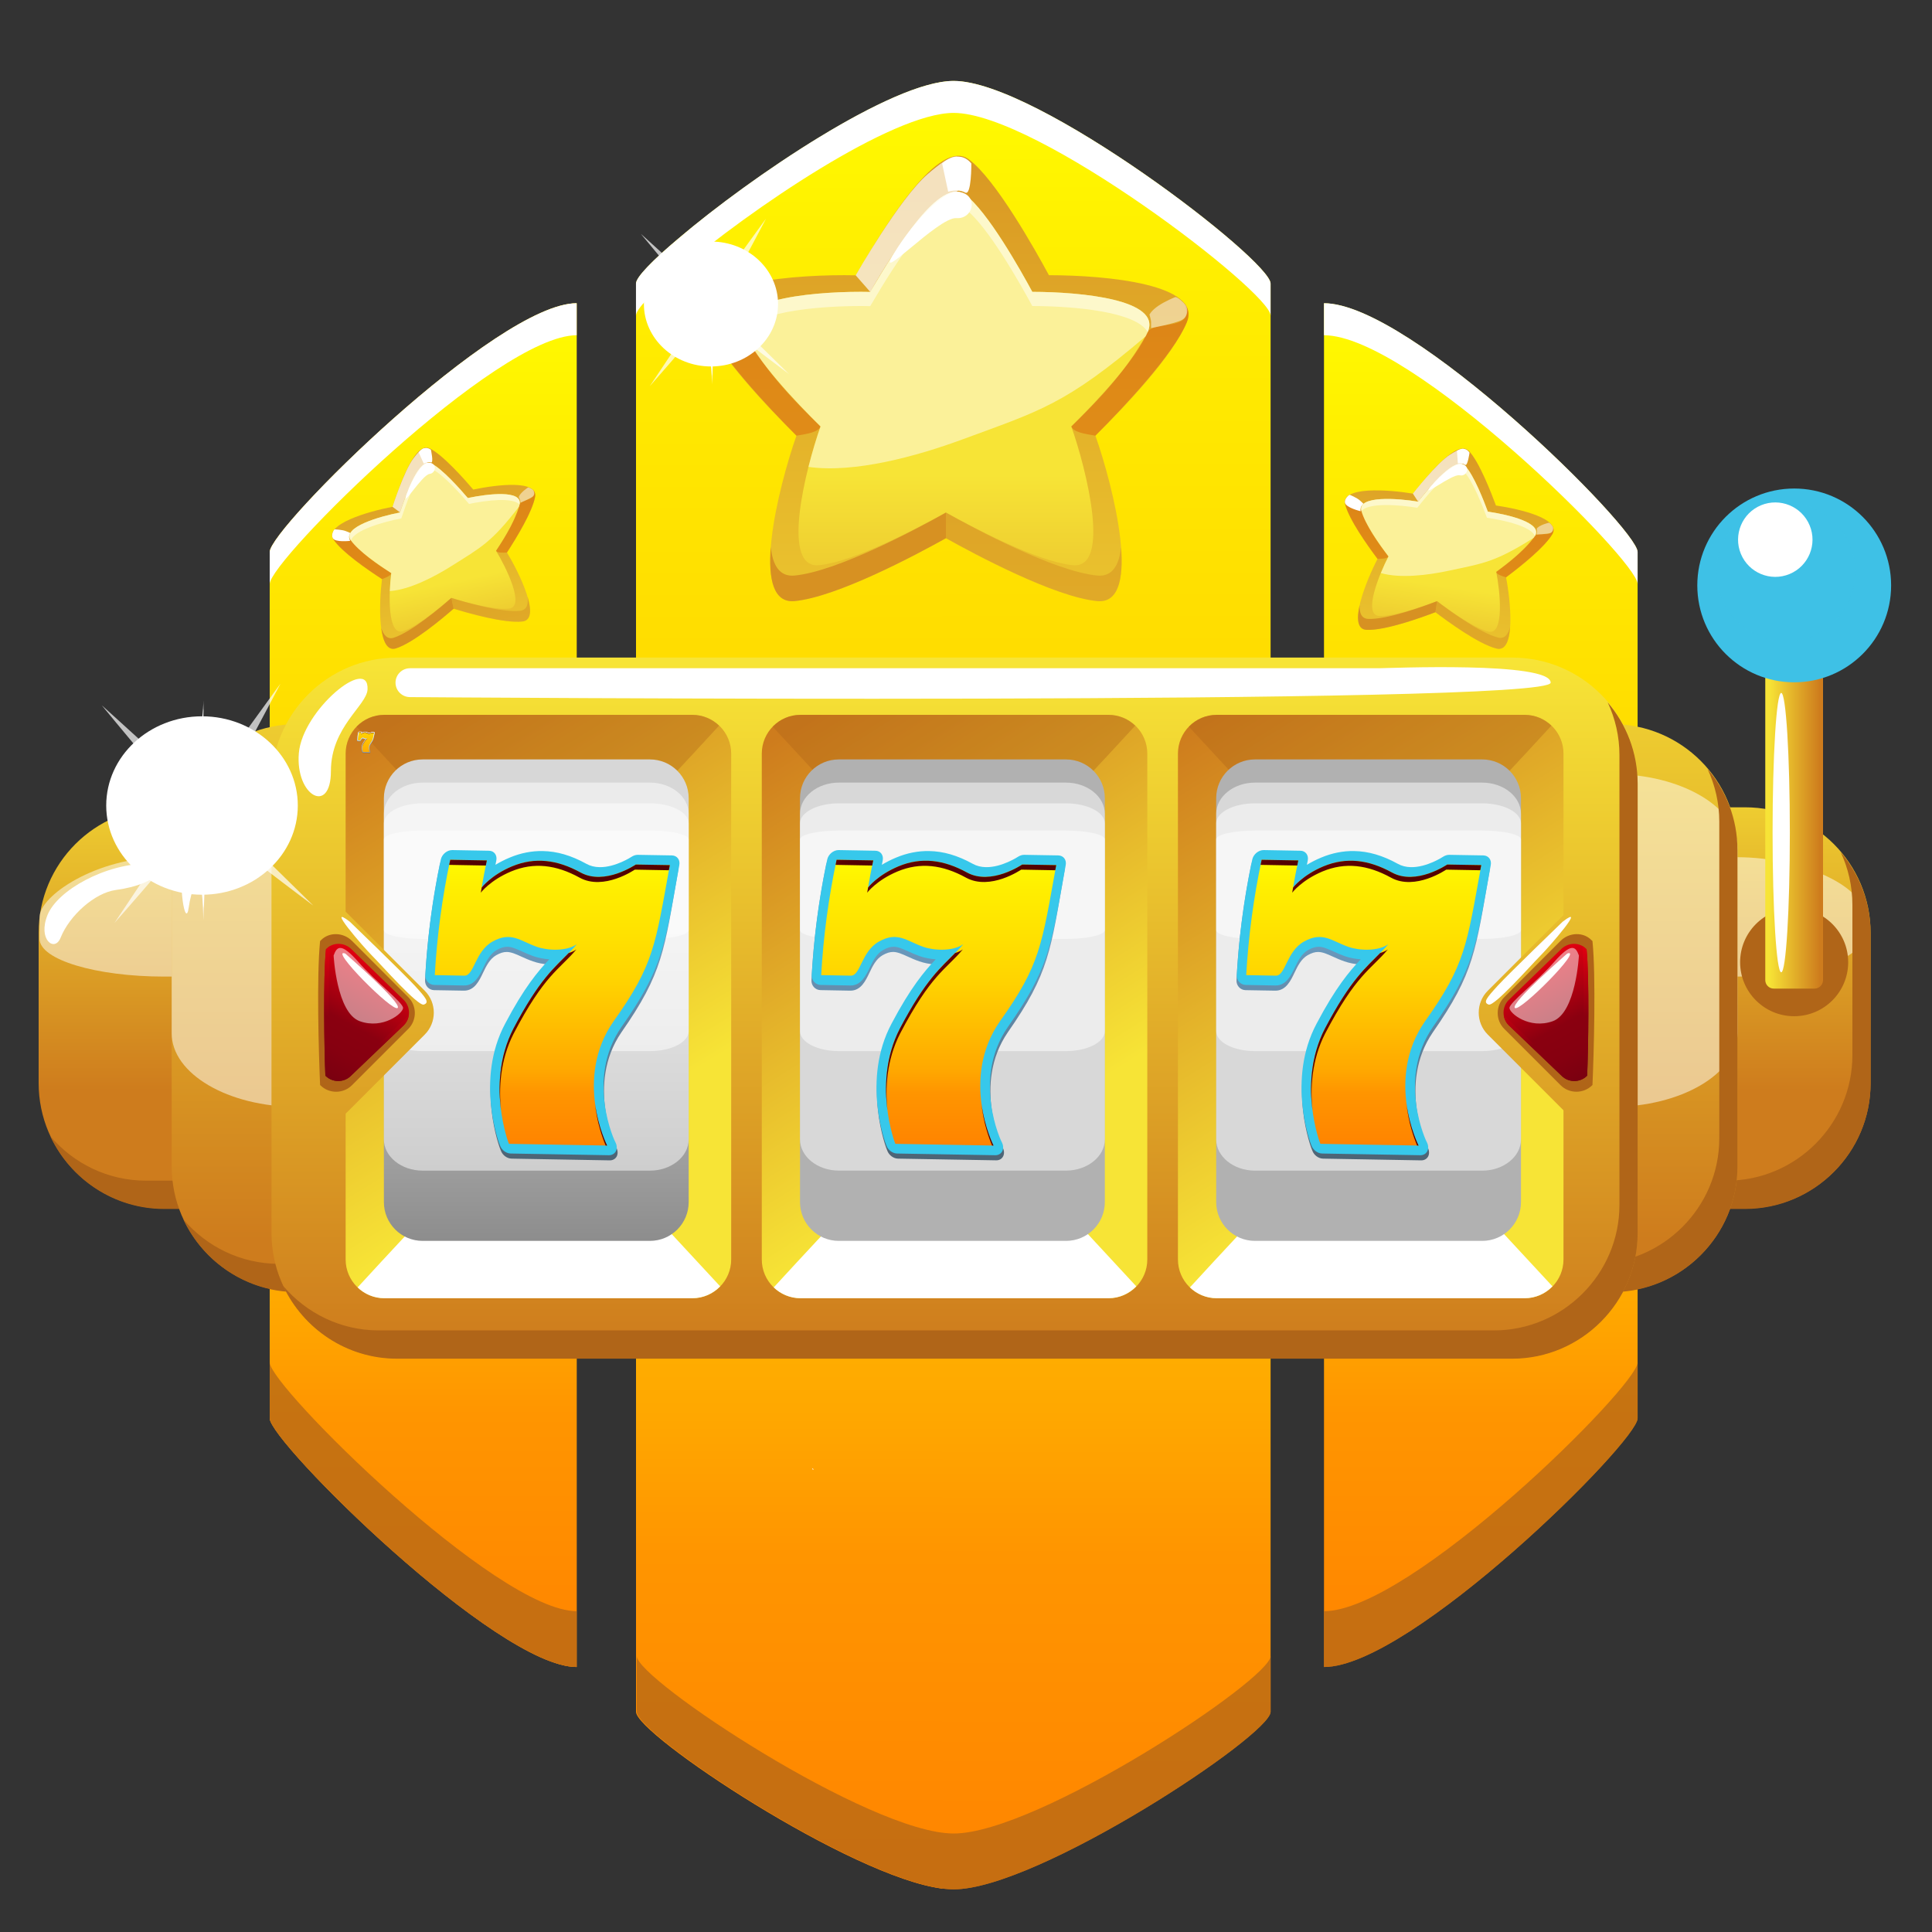 <svg width="50" height="50" viewBox="0 0 50 50" fill="none" xmlns="http://www.w3.org/2000/svg">
<rect x="0" y="0" width="50" height="50" fill="#333333" stroke="none"/>
<mask id="mask0_828_2694" style="mask-type:alpha" maskUnits="userSpaceOnUse" x="0" y="0" width="50" height="50">
<rect width="50" height="50" fill="#D9D9D9"/>
</mask>
<g mask="url(#mask0_828_2694)">
<path d="M24.681 2.095C22.515 2.095 16.479 6.731 16.479 7.337V44.302C16.479 44.909 22.515 48.896 24.681 48.896C26.847 48.896 32.883 44.909 32.883 44.302V7.337C32.883 6.731 26.847 2.095 24.681 2.095Z" fill="url(#paint0_linear_828_2694)"/>
<path d="M34.265 7.849V43.142C36.51 43.142 42.381 37.312 42.381 36.706V14.285C42.381 13.678 36.51 7.849 34.265 7.849Z" fill="url(#paint1_linear_828_2694)"/>
<path d="M6.98 14.285V14.168V36.706C6.98 37.312 12.852 43.142 14.924 43.142V7.849C12.852 7.849 6.98 13.678 6.98 14.285Z" fill="url(#paint2_linear_828_2694)"/>
<path d="M6.98 14.285V14.168V36.706C6.98 37.312 12.852 43.142 14.924 43.142V7.849C12.852 7.849 6.98 13.678 6.98 14.285Z" fill="url(#paint3_linear_828_2694)"/>
<path d="M24.388 2.122C22.029 2.547 16.46 6.755 16.46 7.337V44.302C16.46 44.885 22.029 48.586 24.388 48.877V2.122Z" fill="url(#paint4_linear_828_2694)"/>
<g style="mix-blend-mode:multiply" opacity="0.72">
<path d="M24.681 47.451C22.515 47.451 16.479 43.464 16.479 42.857V44.302C16.479 44.909 22.515 48.896 24.681 48.896C26.847 48.896 32.883 44.909 32.883 44.302V42.857C32.883 43.464 26.847 47.451 24.681 47.451Z" fill="#B06518"/>
<path d="M34.265 41.697V43.142C36.51 43.142 42.381 37.312 42.381 36.706V35.261C42.381 35.867 36.51 41.697 34.265 41.697Z" fill="#B06518"/>
<path d="M6.98 35.261V36.706C6.98 37.312 12.852 43.142 14.924 43.142V41.697C12.852 41.697 6.98 35.867 6.98 35.261Z" fill="#B06518"/>
</g>
<g style="mix-blend-mode:overlay">
<path d="M17.563 6.997C19.403 5.428 23.087 2.922 24.68 2.922C26.846 2.922 32.882 7.559 32.882 8.165V7.336C32.882 6.73 26.846 2.094 24.68 2.094C23.087 2.094 19.403 4.599 17.563 6.168C16.89 6.731 16.459 7.174 16.459 7.336V8.165C16.459 8.003 16.89 7.56 17.563 6.997Z" fill="white"/>
<path d="M6.98 14.284V15.113C6.98 14.506 12.852 8.676 14.924 8.676V7.847C12.852 7.847 6.98 13.677 6.98 14.284Z" fill="white"/>
<path d="M42.381 15.113V14.284C42.381 13.677 36.51 7.847 34.265 7.847V8.676C36.51 8.676 42.381 14.506 42.381 15.113Z" fill="white"/>
</g>
<path d="M45.163 20.893H4.248C2.454 20.893 1 22.347 1 24.141V28.029C1 29.823 2.454 31.277 4.248 31.277H45.163C46.957 31.277 48.411 29.823 48.411 28.029V24.141C48.411 22.347 46.957 20.893 45.163 20.893Z" fill="url(#paint5_linear_828_2694)"/>
<g style="mix-blend-mode:overlay" opacity="0.5">
<path d="M44.94 22.184H4.255C2.479 22.184 1.025 23.193 1.025 23.729V24.299C1.025 24.835 2.479 25.274 4.255 25.274H44.94C46.716 25.274 48.17 24.835 48.17 24.299V23.523C48.17 22.986 46.716 22.184 44.94 22.184Z" fill="white"/>
</g>
<path d="M47.636 22.052C47.831 22.468 47.94 22.931 47.94 23.419V27.308C47.94 29.094 46.479 30.555 44.692 30.555H3.777C2.789 30.555 1.901 30.108 1.304 29.406C1.822 30.514 2.949 31.288 4.247 31.288H45.163C46.949 31.288 48.411 29.826 48.411 28.04V24.151C48.411 23.353 48.118 22.62 47.636 22.052Z" fill="#B06518"/>
<path d="M41.718 18.74H7.691C5.897 18.74 4.443 20.194 4.443 21.988V30.182C4.443 31.976 5.897 33.43 7.691 33.43H41.718C43.512 33.43 44.966 31.976 44.966 30.182V21.988C44.966 20.194 43.512 18.74 41.718 18.74Z" fill="url(#paint6_linear_828_2694)"/>
<g style="mix-blend-mode:overlay" opacity="0.5">
<path d="M41.718 20.032H7.691C5.905 20.032 4.443 20.889 4.443 21.936V26.741C4.443 27.789 5.905 28.646 7.691 28.646H41.718C43.504 28.646 44.966 27.789 44.966 26.741V21.936C44.966 20.889 43.504 20.032 41.718 20.032Z" fill="white"/>
</g>
<path d="M44.191 19.9C44.385 20.316 44.495 20.779 44.495 21.266V29.46C44.495 31.247 43.033 32.708 41.247 32.708H7.22C6.232 32.708 5.344 32.261 4.747 31.559C5.266 32.667 6.392 33.44 7.691 33.44H41.718C43.504 33.44 44.965 31.979 44.965 30.192V21.998C44.965 21.2 44.673 20.467 44.191 19.9Z" fill="#B06518"/>
<path d="M39.135 17.018H10.274C8.481 17.018 7.026 18.472 7.026 20.266V31.904C7.026 33.698 8.481 35.152 10.274 35.152H39.135C40.928 35.152 42.382 33.698 42.382 31.904V20.266C42.382 18.472 40.928 17.018 39.135 17.018Z" fill="url(#paint7_linear_828_2694)"/>
<path d="M41.607 18.178C41.802 18.594 41.911 19.057 41.911 19.544V31.183C41.911 32.969 40.45 34.431 38.663 34.431H9.803C8.815 34.431 7.927 33.983 7.33 33.281C7.849 34.389 8.975 35.163 10.274 35.163H39.134C40.92 35.163 42.382 33.701 42.382 31.915V20.276C42.382 19.478 42.09 18.745 41.607 18.178Z" fill="#B06518"/>
<path d="M10.61 18.041C10.404 18.041 10.236 17.873 10.236 17.667C10.236 17.462 10.404 17.294 10.61 17.294H35.685C35.891 17.294 40.131 17.112 40.131 17.667C40.131 18.27 10.61 18.041 10.61 18.041Z" fill="white"/>
<path d="M9.512 17.842C9.492 18.259 8.564 18.81 8.564 19.955C8.564 21.1 7.642 20.604 7.734 19.492C7.826 18.381 9.553 16.958 9.512 17.842Z" fill="white"/>
<path d="M6.548 20.466C6.101 20.544 4.927 21.164 4.758 22.053C4.589 22.942 4.806 24.053 4.884 23.485C4.999 22.648 5.556 21.845 6.115 21.332C6.675 20.819 6.872 20.41 6.548 20.466Z" fill="white"/>
<path d="M3.872 22.346C2.724 22.344 1.488 23.041 1.23 23.68C0.971 24.319 1.415 24.653 1.568 24.269C1.798 23.692 2.451 23.107 2.996 23.033C4.17 22.874 4.369 22.347 3.872 22.346Z" fill="white"/>
<path d="M9.949 18.5H17.919C18.473 18.5 18.923 18.949 18.923 19.503V32.595C18.923 33.148 18.473 33.598 17.919 33.598H9.949C9.395 33.598 8.945 33.148 8.945 32.595V19.503C8.945 18.949 9.395 18.5 9.949 18.5Z" fill="url(#paint8_linear_828_2694)"/>
<g style="mix-blend-mode:multiply" opacity="0.39">
<path d="M17.917 18.5H9.946C9.664 18.5 9.409 18.618 9.227 18.806L10.894 20.607H16.913C16.913 20.607 17.821 19.64 18.609 18.78C18.429 18.607 18.185 18.5 17.917 18.5Z" fill="#B06518"/>
</g>
<g style="mix-blend-mode:overlay">
<path d="M9.948 33.598H17.918C18.2 33.598 18.455 33.48 18.638 33.291L16.97 31.491H10.951C10.951 31.491 10.043 32.458 9.255 33.318C9.435 33.491 9.679 33.598 9.948 33.598Z" fill="white"/>
</g>
<path d="M16.82 19.654H10.938C10.384 19.654 9.935 20.103 9.935 20.657V31.11C9.935 31.665 10.384 32.114 10.938 32.114H16.82C17.374 32.114 17.823 31.665 17.823 31.11V20.657C17.823 20.103 17.374 19.654 16.82 19.654Z" fill="url(#paint9_linear_828_2694)"/>
<path opacity="0.5" d="M16.82 20.254H10.938C10.386 20.254 9.935 20.618 9.935 21.063V29.487C9.935 29.932 10.386 30.296 10.938 30.296H16.82C17.372 30.296 17.823 29.932 17.823 29.487V21.063C17.823 20.618 17.372 20.254 16.82 20.254Z" fill="white"/>
<path opacity="0.5" d="M16.82 20.79H10.938C10.386 20.79 9.935 21.023 9.935 21.306V26.687C9.935 26.971 10.386 27.203 10.938 27.203H16.82C17.372 27.203 17.823 26.971 17.823 26.687V21.306C17.823 21.023 17.372 20.79 16.82 20.79Z" fill="white"/>
<path opacity="0.5" d="M16.82 21.495H10.938C10.386 21.495 9.935 21.597 9.935 21.721V24.073C9.935 24.197 10.386 24.299 10.938 24.299H16.82C17.372 24.299 17.823 24.197 17.823 24.073V21.721C17.823 21.597 17.372 21.495 16.82 21.495Z" fill="white"/>
<path d="M28.689 18.5H20.718C20.164 18.5 19.715 18.949 19.715 19.503V32.595C19.715 33.149 20.164 33.598 20.718 33.598H28.689C29.243 33.598 29.692 33.149 29.692 32.595V19.503C29.692 18.949 29.243 18.5 28.689 18.5Z" fill="url(#paint10_linear_828_2694)"/>
<g style="mix-blend-mode:multiply" opacity="0.39">
<path d="M28.686 18.5H20.716C20.434 18.5 20.179 18.618 19.996 18.806L21.664 20.607H27.683C27.683 20.607 28.591 19.64 29.379 18.78C29.198 18.607 28.954 18.5 28.686 18.5Z" fill="#B06518"/>
</g>
<g style="mix-blend-mode:overlay">
<path d="M20.717 33.598H28.688C28.969 33.598 29.224 33.48 29.407 33.291L27.74 31.491H21.72C21.72 31.491 20.812 32.458 20.024 33.318C20.205 33.491 20.449 33.598 20.717 33.598Z" fill="white"/>
</g>
<path d="M21.708 19.654H27.589C28.143 19.654 28.593 20.104 28.593 20.657V31.11C28.593 31.664 28.143 32.114 27.589 32.114H21.708C21.154 32.114 20.704 31.664 20.704 31.11V20.657C20.704 20.104 21.154 19.654 21.708 19.654Z" fill="url(#paint11_linear_828_2694)"/>
<path opacity="0.5" d="M27.589 20.254H21.708C21.156 20.254 20.704 20.618 20.704 21.063V29.486C20.704 29.931 21.156 30.295 21.708 30.295H27.589C28.141 30.295 28.593 29.931 28.593 29.486V21.063C28.593 20.618 28.141 20.254 27.589 20.254Z" fill="white"/>
<path opacity="0.5" d="M27.589 20.79H21.708C21.156 20.79 20.704 21.023 20.704 21.306V26.687C20.704 26.971 21.156 27.203 21.708 27.203H27.589C28.141 27.203 28.593 26.971 28.593 26.687V21.306C28.593 21.023 28.141 20.79 27.589 20.79Z" fill="white"/>
<path opacity="0.5" d="M27.589 21.495H21.708C21.156 21.495 20.704 21.597 20.704 21.721V24.073C20.704 24.197 21.156 24.299 21.708 24.299H27.589C28.141 24.299 28.593 24.197 28.593 24.073V21.721C28.593 21.597 28.141 21.495 27.589 21.495Z" fill="white"/>
<path d="M39.459 18.5H31.489C30.935 18.5 30.485 18.949 30.485 19.503V32.595C30.485 33.149 30.935 33.598 31.489 33.598H39.459C40.014 33.598 40.463 33.149 40.463 32.595V19.503C40.463 18.949 40.014 18.5 39.459 18.5Z" fill="url(#paint12_linear_828_2694)"/>
<g style="mix-blend-mode:multiply" opacity="0.39">
<path d="M39.457 18.5H31.486C31.204 18.5 30.949 18.618 30.767 18.806L32.434 20.607H38.453C38.453 20.607 39.361 19.64 40.149 18.78C39.969 18.607 39.725 18.5 39.457 18.5Z" fill="#B06518"/>
</g>
<g style="mix-blend-mode:overlay">
<path d="M31.488 33.598H39.458C39.74 33.598 39.995 33.48 40.178 33.291L38.51 31.491H32.491C32.491 31.491 31.583 32.458 30.795 33.318C30.975 33.491 31.219 33.598 31.488 33.598Z" fill="white"/>
</g>
<path d="M32.478 19.654H38.36C38.913 19.654 39.363 20.104 39.363 20.657V31.11C39.363 31.664 38.913 32.114 38.36 32.114H32.478C31.924 32.114 31.475 31.664 31.475 31.11V20.657C31.475 20.104 31.924 19.654 32.478 19.654Z" fill="url(#paint13_linear_828_2694)"/>
<path opacity="0.5" d="M38.36 20.254H32.478C31.926 20.254 31.475 20.618 31.475 21.063V29.487C31.475 29.932 31.926 30.296 32.478 30.296H38.36C38.912 30.296 39.363 29.932 39.363 29.487V21.063C39.363 20.618 38.912 20.254 38.36 20.254Z" fill="white"/>
<path opacity="0.5" d="M38.36 20.79H32.478C31.926 20.79 31.475 21.023 31.475 21.306V26.687C31.475 26.971 31.926 27.203 32.478 27.203H38.36C38.912 27.203 39.363 26.971 39.363 26.687V21.306C39.363 21.023 38.912 20.79 38.36 20.79Z" fill="white"/>
<path opacity="0.5" d="M38.36 21.495H32.478C31.926 21.495 31.475 21.597 31.475 21.721V24.073C31.475 24.197 31.926 24.299 32.478 24.299H38.36C38.912 24.299 39.363 24.197 39.363 24.073V21.721C39.363 21.597 38.912 21.495 38.36 21.495Z" fill="white"/>
<path d="M9.396 19.484C9.389 19.484 9.381 19.478 9.378 19.47C9.375 19.466 9.333 19.352 9.385 19.253C9.418 19.188 9.443 19.159 9.463 19.138C9.453 19.137 9.443 19.135 9.435 19.132C9.427 19.13 9.42 19.127 9.414 19.124C9.404 19.119 9.396 19.116 9.388 19.116C9.382 19.116 9.376 19.117 9.369 19.121C9.358 19.128 9.351 19.14 9.346 19.153C9.339 19.166 9.331 19.185 9.311 19.185C9.294 19.184 9.276 19.184 9.258 19.184C9.249 19.183 9.242 19.175 9.242 19.166C9.246 19.097 9.254 19.028 9.268 18.96C9.27 18.951 9.279 18.943 9.289 18.943C9.311 18.944 9.332 18.944 9.354 18.944C9.363 18.944 9.369 18.952 9.367 18.962C9.367 18.964 9.366 18.967 9.366 18.969C9.373 18.965 9.382 18.96 9.392 18.956C9.411 18.948 9.43 18.945 9.45 18.945C9.475 18.945 9.501 18.953 9.528 18.968C9.535 18.971 9.543 18.973 9.551 18.974C9.58 18.974 9.608 18.955 9.608 18.955C9.612 18.953 9.616 18.951 9.62 18.952L9.68 18.953C9.69 18.953 9.695 18.961 9.694 18.97C9.668 19.114 9.666 19.153 9.592 19.259C9.529 19.352 9.582 19.463 9.583 19.465C9.586 19.47 9.586 19.476 9.584 19.48C9.581 19.485 9.577 19.487 9.571 19.487C9.513 19.486 9.455 19.485 9.396 19.484Z" fill="url(#paint14_linear_828_2694)"/>
<path d="M9.395 19.475C9.387 19.475 9.379 19.469 9.376 19.461C9.374 19.456 9.332 19.343 9.385 19.244C9.419 19.179 9.444 19.15 9.464 19.129C9.454 19.128 9.444 19.126 9.436 19.123C9.428 19.121 9.421 19.117 9.415 19.115C9.405 19.11 9.397 19.107 9.389 19.106C9.384 19.106 9.377 19.108 9.37 19.112C9.359 19.119 9.353 19.131 9.347 19.143C9.34 19.157 9.331 19.176 9.312 19.175C9.294 19.175 9.277 19.175 9.259 19.174C9.25 19.174 9.243 19.166 9.243 19.157C9.247 19.088 9.256 19.019 9.271 18.951C9.273 18.942 9.282 18.934 9.291 18.934C9.313 18.934 9.335 18.935 9.357 18.935C9.366 18.935 9.372 18.943 9.37 18.953C9.369 18.955 9.369 18.958 9.368 18.96C9.376 18.956 9.384 18.951 9.394 18.947C9.413 18.939 9.433 18.936 9.452 18.936C9.478 18.936 9.503 18.944 9.53 18.959C9.537 18.962 9.545 18.964 9.554 18.965C9.582 18.965 9.611 18.946 9.611 18.946C9.614 18.944 9.618 18.942 9.622 18.942L9.683 18.944C9.692 18.944 9.698 18.952 9.696 18.961C9.67 19.105 9.667 19.144 9.593 19.25C9.528 19.343 9.581 19.454 9.582 19.456C9.585 19.461 9.585 19.467 9.583 19.471C9.58 19.476 9.576 19.478 9.57 19.478C9.512 19.477 9.454 19.476 9.395 19.475Z" fill="url(#paint15_linear_828_2694)"/>
<path d="M9.68 18.961C9.659 18.961 9.639 18.96 9.619 18.96C9.619 18.96 9.564 18.998 9.521 18.974C9.479 18.951 9.439 18.946 9.398 18.963C9.361 18.979 9.344 19.001 9.344 19.001C9.347 18.985 9.35 18.969 9.354 18.953C9.332 18.952 9.31 18.952 9.288 18.951C9.274 19.019 9.265 19.088 9.261 19.157C9.261 19.157 9.296 19.158 9.314 19.158C9.331 19.158 9.332 19.115 9.364 19.097C9.397 19.078 9.413 19.096 9.443 19.107C9.463 19.114 9.496 19.115 9.514 19.102C9.483 19.138 9.457 19.147 9.401 19.252C9.351 19.347 9.393 19.458 9.393 19.458C9.451 19.459 9.51 19.46 9.568 19.461C9.567 19.461 9.508 19.341 9.579 19.239C9.652 19.138 9.654 19.104 9.68 18.961Z" fill="url(#paint16_linear_828_2694)"/>
<path d="M9.341 19.01C9.341 19.01 9.358 18.988 9.395 18.972C9.435 18.955 9.475 18.96 9.517 18.983C9.56 19.007 9.615 18.969 9.615 18.969C9.636 18.969 9.656 18.97 9.676 18.97C9.677 18.967 9.677 18.964 9.678 18.961C9.658 18.961 9.637 18.96 9.617 18.96C9.617 18.96 9.562 18.998 9.519 18.974C9.477 18.951 9.437 18.946 9.396 18.963C9.359 18.979 9.342 19.001 9.342 19.001C9.342 19.004 9.341 19.007 9.341 19.01Z" fill="url(#paint17_linear_828_2694)"/>
<path d="M9.51 19.111C9.506 19.114 9.501 19.116 9.496 19.118C9.471 19.143 9.444 19.164 9.398 19.252C9.372 19.303 9.37 19.358 9.376 19.399C9.371 19.359 9.374 19.308 9.398 19.262C9.453 19.156 9.479 19.148 9.51 19.111Z" fill="url(#paint18_linear_828_2694)"/>
<path d="M9.564 19.461L9.567 19.461C9.567 19.461 9.551 19.43 9.545 19.385C9.548 19.419 9.558 19.447 9.564 19.461Z" fill="url(#paint19_linear_828_2694)"/>
<path d="M9.351 18.953C9.33 18.952 9.308 18.952 9.286 18.951C9.285 18.954 9.285 18.957 9.284 18.96C9.306 18.961 9.328 18.961 9.35 18.962C9.35 18.959 9.351 18.956 9.351 18.953Z" fill="url(#paint20_linear_828_2694)"/>
<path d="M46.432 26.3C47.205 26.3 47.831 25.674 47.831 24.902C47.831 24.13 47.205 23.504 46.432 23.504C45.66 23.504 45.034 24.13 45.034 24.902C45.034 25.674 45.66 26.3 46.432 26.3Z" fill="#B06518"/>
<path d="M46.959 15.392H45.906C45.783 15.392 45.685 15.491 45.685 15.613V25.364C45.685 25.486 45.783 25.585 45.906 25.585H46.959C47.081 25.585 47.18 25.486 47.18 25.364V15.613C47.18 15.491 47.081 15.392 46.959 15.392Z" fill="url(#paint21_linear_828_2694)"/>
<path d="M46.098 25.163C46.221 25.163 46.321 23.544 46.321 21.548C46.321 19.552 46.221 17.933 46.098 17.933C45.974 17.933 45.874 19.552 45.874 21.548C45.874 23.544 45.974 25.163 46.098 25.163Z" fill="white"/>
<path d="M46.434 17.658C47.819 17.658 48.942 16.536 48.942 15.15C48.942 13.765 47.819 12.643 46.434 12.643C45.049 12.643 43.926 13.765 43.926 15.15C43.926 16.536 45.049 17.658 46.434 17.658Z" fill="#3EC1E6"/>
<g style="mix-blend-mode:overlay" opacity="0.23">
<path d="M47.488 16.07C48.189 15.369 48.189 14.231 47.488 13.529C46.786 12.828 45.649 12.828 44.947 13.529C44.245 14.231 44.245 15.369 44.947 16.07C45.649 16.772 46.786 16.772 47.488 16.07Z" fill="#3EC1E6"/>
</g>
<g style="mix-blend-mode:overlay">
<path d="M46.313 14.856C46.804 14.653 47.038 14.089 46.834 13.598C46.63 13.106 46.067 12.873 45.575 13.076C45.084 13.28 44.851 13.844 45.054 14.335C45.258 14.826 45.821 15.06 46.313 14.856Z" fill="white"/>
</g>
<g style="mix-blend-mode:overlay">
<path d="M21.034 38.035L21.06 38.027C21.046 38.015 21.03 38.004 21.015 37.993C21.021 38.007 21.029 38.02 21.034 38.035Z" fill="white"/>
</g>
<path d="M30.714 8.343C31.121 7.364 28.674 7.124 27.146 7.122C26.792 6.465 25.761 4.63 25.072 4.123C24.306 3.559 22.943 5.767 22.146 7.125C20.676 7.092 17.81 7.29 18.247 8.343C18.609 9.214 19.858 10.53 20.612 11.275C20.151 12.583 19.372 15.669 20.564 15.556C21.667 15.451 23.718 14.354 24.481 13.928C25.244 14.354 27.295 15.451 28.398 15.556C29.589 15.669 28.811 12.583 28.349 11.275C29.104 10.53 30.354 9.214 30.714 8.343Z" fill="url(#paint22_linear_828_2694)"/>
<path d="M29.709 8.577C30.05 7.757 27.997 7.555 26.716 7.553C26.419 7.002 25.554 5.462 24.976 5.037C24.334 4.565 23.191 6.417 22.521 7.555C21.289 7.528 18.884 7.694 19.25 8.577C19.554 9.308 20.603 10.412 21.235 11.037C20.848 12.134 20.195 14.723 21.194 14.628C22.12 14.54 23.84 13.62 24.48 13.262C25.12 13.62 26.841 14.54 27.766 14.628C28.765 14.723 28.112 12.134 27.726 11.037C28.358 10.412 29.406 9.308 29.709 8.577Z" fill="url(#paint23_linear_828_2694)"/>
<g style="mix-blend-mode:multiply" opacity="0.43">
<path d="M21.236 11.037C20.747 10.554 19.861 9.738 19.26 8.596C19.031 8.162 18.453 8.107 18.318 7.837C18.199 7.978 18.165 8.146 18.247 8.343C18.584 9.154 19.853 10.513 20.612 11.275C20.889 11.23 21.184 11.183 21.236 11.037Z" fill="#DB5800"/>
<path d="M27.726 11.037C28.214 10.554 29.089 9.732 29.702 8.596C29.873 8.278 30.98 8.596 30.643 7.837C30.762 7.978 30.796 8.146 30.714 8.343C30.378 9.154 29.108 10.513 28.349 11.275C28.073 11.23 27.777 11.183 27.726 11.037Z" fill="#DB5800"/>
</g>
<g style="mix-blend-mode:overlay" opacity="0.49">
<path d="M26.716 7.553C26.419 7.002 25.554 5.462 24.976 5.037C24.334 4.565 23.191 6.417 22.521 7.555C21.289 7.528 18.884 7.694 19.25 8.577C19.554 9.308 20.603 10.412 21.235 11.037C21.138 11.313 21.023 11.684 20.923 12.083C22.101 12.253 23.723 11.809 24.905 11.373C26.9 10.636 27.567 10.479 29.651 8.703C29.673 8.66 29.693 8.618 29.709 8.577C30.05 7.757 27.997 7.555 26.716 7.553Z" fill="white"/>
</g>
<g style="mix-blend-mode:overlay" opacity="0.49">
<path d="M26.716 7.553C26.419 7.002 25.554 5.462 24.976 5.037C24.334 4.565 23.191 6.417 22.521 7.555C21.289 7.528 18.884 7.694 19.25 8.577C19.253 8.583 19.256 8.589 19.259 8.596C19.575 8.016 21.473 7.899 22.521 7.923C23.191 6.784 24.334 4.932 24.976 5.405C25.554 5.83 26.419 7.37 26.716 7.92C27.792 7.922 29.411 8.064 29.701 8.595C29.704 8.589 29.707 8.583 29.709 8.577C30.05 7.757 27.997 7.555 26.716 7.553Z" fill="white"/>
</g>
<path d="M24.75 4.962C24.446 4.953 23.685 5.668 23.137 6.555C22.59 7.441 24.279 5.611 24.75 5.645C25.22 5.679 25.338 4.978 24.75 4.962Z" fill="white"/>
<path d="M25.138 4.23C25.138 4.23 25.145 5.071 24.98 4.984C24.778 4.877 24.539 4.962 24.539 4.962L24.382 4.23C24.382 4.23 24.804 3.832 25.138 4.23Z" fill="white"/>
<path d="M18.43 7.731C18.43 7.731 18.87 7.833 19.094 7.989L19.319 8.144C19.319 8.144 19.184 8.269 19.188 8.431C19.192 8.593 19.214 8.609 19.214 8.609C19.214 8.609 18.3 8.525 18.213 8.23C18.147 8.008 18.353 7.768 18.43 7.731Z" fill="white"/>
<g style="mix-blend-mode:overlay" opacity="0.49">
<path d="M30.41 7.691C30.41 7.691 30.165 7.787 29.981 7.912C29.796 8.037 29.748 8.141 29.748 8.141C29.748 8.141 29.79 8.28 29.79 8.332V8.491C29.79 8.491 30.399 8.377 30.581 8.284C30.764 8.191 30.738 7.97 30.69 7.904C30.643 7.838 30.465 7.668 30.41 7.691Z" fill="white"/>
</g>
<g style="mix-blend-mode:overlay" opacity="0.7">
<path d="M22.522 7.555L22.145 7.125C22.145 7.125 23.277 5.137 24.006 4.507C24.628 3.972 24.921 3.869 24.915 4.398C24.909 4.926 24.75 4.962 24.75 4.962C24.75 4.962 23.95 5.029 22.522 7.555Z" fill="white"/>
</g>
<path d="M20.563 14.895C20.175 14.932 19.997 14.629 19.948 14.16C19.883 14.98 20.013 15.608 20.563 15.556C21.666 15.451 23.717 14.354 24.48 13.928V13.267C23.717 13.694 21.666 14.79 20.563 14.895Z" fill="#D79122"/>
<path opacity="0.5" d="M28.398 15.556C28.947 15.608 29.077 14.98 29.013 14.16C28.963 14.629 28.785 14.932 28.398 14.895C27.295 14.79 25.244 13.694 24.481 13.267L24.48 13.267V13.928L24.481 13.928C25.244 14.354 27.295 15.451 28.398 15.556Z" fill="#D79122"/>
<path d="M13.847 12.864C13.93 12.418 12.886 12.536 12.248 12.67C12.041 12.428 11.447 11.752 11.114 11.602C10.744 11.434 10.37 12.478 10.158 13.116C9.541 13.233 8.361 13.571 8.637 13.972C8.866 14.304 9.505 14.743 9.886 14.987C9.81 15.575 9.759 16.934 10.246 16.78C10.698 16.638 11.458 15.998 11.739 15.752C12.095 15.862 13.05 16.138 13.52 16.084C14.028 16.025 13.428 14.805 13.12 14.299C13.368 13.921 13.774 13.259 13.847 12.864Z" fill="url(#paint24_linear_828_2694)"/>
<path d="M13.448 13.05C13.518 12.677 12.642 12.776 12.107 12.889C11.933 12.685 11.435 12.118 11.155 11.992C10.845 11.852 10.532 12.727 10.354 13.263C9.836 13.361 8.846 13.644 9.078 13.981C9.269 14.259 9.806 14.627 10.126 14.832C10.061 15.325 10.019 16.465 10.428 16.337C10.807 16.217 11.444 15.68 11.68 15.473C11.979 15.566 12.78 15.797 13.175 15.752C13.6 15.703 13.097 14.679 12.838 14.255C13.047 13.937 13.387 13.383 13.448 13.05Z" fill="url(#paint25_linear_828_2694)"/>
<g style="mix-blend-mode:multiply" opacity="0.43">
<path d="M10.126 14.832C9.878 14.674 9.435 14.411 9.083 13.988C8.949 13.826 8.702 13.855 8.622 13.754C8.585 13.824 8.585 13.897 8.637 13.972C8.85 14.281 9.501 14.736 9.886 14.987C9.998 14.944 10.117 14.898 10.126 14.832Z" fill="#DB5800"/>
<path d="M12.838 14.255C12.999 14.01 13.292 13.588 13.447 13.059C13.49 12.911 13.981 12.945 13.773 12.658C13.835 12.707 13.864 12.774 13.847 12.863C13.779 13.232 13.369 13.913 13.12 14.299C13 14.305 12.872 14.311 12.838 14.255Z" fill="#DB5800"/>
</g>
<g style="mix-blend-mode:overlay" opacity="0.49">
<path d="M12.107 12.889C11.933 12.685 11.435 12.118 11.155 11.992C10.845 11.852 10.532 12.727 10.354 13.263C9.836 13.361 8.846 13.644 9.078 13.981C9.269 14.259 9.806 14.627 10.126 14.832C10.11 14.956 10.095 15.121 10.088 15.297C10.596 15.263 11.234 14.934 11.689 14.646C12.458 14.161 12.722 14.036 13.435 13.108C13.44 13.088 13.445 13.069 13.448 13.05C13.518 12.677 12.642 12.776 12.107 12.889Z" fill="white"/>
</g>
<g style="mix-blend-mode:overlay" opacity="0.49">
<path d="M12.107 12.889C11.933 12.685 11.435 12.118 11.155 11.992C10.845 11.852 10.532 12.727 10.354 13.263C9.836 13.361 8.846 13.644 9.078 13.981C9.079 13.983 9.081 13.985 9.083 13.988C9.163 13.717 9.946 13.5 10.386 13.416C10.565 12.881 10.878 12.005 11.188 12.146C11.468 12.272 11.966 12.838 12.139 13.042C12.589 12.947 13.278 12.863 13.447 13.059C13.447 13.056 13.448 13.053 13.448 13.05C13.518 12.677 12.642 12.776 12.107 12.889Z" fill="white"/>
</g>
<path d="M11.054 11.981C10.926 12.004 10.672 12.371 10.522 12.79C10.372 13.209 10.915 12.294 11.115 12.266C11.315 12.239 11.301 11.935 11.054 11.981Z" fill="white"/>
<path d="M11.152 11.64C11.152 11.64 11.23 11.991 11.153 11.969C11.059 11.943 10.967 11.999 10.967 11.999L10.836 11.708C10.836 11.708 10.977 11.504 11.152 11.64Z" fill="white"/>
<path d="M8.659 13.7C8.659 13.7 8.852 13.704 8.959 13.749L9.067 13.794C9.067 13.794 9.022 13.858 9.038 13.925C9.054 13.992 9.064 13.997 9.064 13.997C9.064 13.997 8.675 14.044 8.612 13.928C8.565 13.841 8.63 13.723 8.659 13.7Z" fill="white"/>
<g style="mix-blend-mode:overlay" opacity="0.49">
<path d="M13.662 12.618C13.662 12.618 13.568 12.68 13.502 12.749C13.436 12.817 13.425 12.865 13.425 12.865C13.425 12.865 13.454 12.919 13.459 12.941C13.464 12.963 13.473 13.008 13.473 13.008C13.473 13.008 13.718 12.906 13.786 12.851C13.854 12.796 13.823 12.705 13.797 12.682C13.772 12.659 13.682 12.604 13.662 12.618Z" fill="white"/>
</g>
<g style="mix-blend-mode:overlay" opacity="0.7">
<path d="M10.354 13.262L10.158 13.116C10.158 13.116 10.454 12.185 10.703 11.857C10.915 11.578 11.029 11.509 11.073 11.73C11.118 11.951 11.054 11.98 11.054 11.98C11.054 11.98 10.726 12.08 10.354 13.262Z" fill="white"/>
</g>
<path d="M10.189 16.504C10.03 16.554 9.928 16.443 9.866 16.251C9.912 16.6 10.023 16.851 10.247 16.78C10.699 16.638 11.459 15.998 11.74 15.752L11.681 15.475C11.4 15.722 10.64 16.362 10.189 16.504Z" fill="#D79122"/>
<path opacity="0.5" d="M13.522 16.084C13.757 16.056 13.755 15.782 13.655 15.445C13.676 15.646 13.629 15.788 13.463 15.807C12.993 15.861 12.039 15.586 11.682 15.475C11.682 15.475 11.682 15.475 11.682 15.475L11.74 15.752C11.74 15.752 11.741 15.752 11.741 15.752C12.097 15.862 13.052 16.138 13.522 16.084Z" fill="#D79122"/>
<path d="M40.173 13.828C40.408 13.432 39.371 13.178 38.715 13.082C38.603 12.779 38.274 11.926 38.009 11.666C37.715 11.376 36.992 12.241 36.566 12.775C35.936 12.67 34.692 12.578 34.815 13.058C34.917 13.454 35.372 14.097 35.651 14.464C35.371 14.997 34.846 16.276 35.365 16.3C35.846 16.324 36.795 15.979 37.149 15.843C37.451 16.073 38.265 16.671 38.732 16.785C39.237 16.907 39.093 15.532 38.976 14.942C39.346 14.668 39.964 14.18 40.173 13.828Z" fill="url(#paint26_linear_828_2694)"/>
<path d="M39.727 13.866C39.925 13.535 39.055 13.321 38.505 13.241C38.411 12.986 38.134 12.271 37.912 12.053C37.665 11.81 37.059 12.535 36.702 12.983C36.173 12.895 35.13 12.818 35.233 13.22C35.318 13.553 35.7 14.092 35.934 14.4C35.7 14.848 35.259 15.92 35.694 15.941C36.097 15.96 36.894 15.671 37.191 15.557C37.444 15.75 38.127 16.252 38.519 16.347C38.942 16.449 38.821 15.296 38.723 14.801C39.033 14.571 39.552 14.162 39.727 13.866Z" fill="url(#paint27_linear_828_2694)"/>
<g style="mix-blend-mode:multiply" opacity="0.43">
<path d="M35.932 14.4C35.752 14.162 35.422 13.757 35.234 13.229C35.162 13.028 34.917 12.969 34.876 12.845C34.816 12.898 34.791 12.968 34.814 13.058C34.909 13.427 35.37 14.089 35.65 14.464C35.771 14.461 35.901 14.459 35.932 14.4Z" fill="#DB5800"/>
<path d="M38.722 14.801C38.962 14.623 39.388 14.324 39.722 13.874C39.815 13.748 40.271 13.953 40.173 13.606C40.216 13.674 40.22 13.748 40.172 13.828C39.978 14.155 39.348 14.661 38.975 14.942C38.859 14.905 38.735 14.867 38.722 14.801Z" fill="#DB5800"/>
</g>
<g style="mix-blend-mode:overlay" opacity="0.49">
<path d="M38.505 13.241C38.411 12.986 38.134 12.271 37.912 12.053C37.665 11.81 37.059 12.535 36.702 12.983C36.173 12.895 35.13 12.818 35.233 13.22C35.318 13.553 35.7 14.092 35.934 14.4C35.875 14.513 35.803 14.665 35.735 14.83C36.231 14.976 36.955 14.886 37.49 14.771C38.393 14.578 38.689 14.552 39.695 13.917C39.707 13.9 39.718 13.883 39.727 13.866C39.925 13.535 39.055 13.321 38.505 13.241Z" fill="white"/>
</g>
<g style="mix-blend-mode:overlay" opacity="0.49">
<path d="M38.505 13.241C38.411 12.986 38.134 12.271 37.912 12.053C37.665 11.81 37.059 12.535 36.702 12.983C36.173 12.895 35.13 12.818 35.233 13.22C35.234 13.223 35.234 13.226 35.235 13.229C35.407 12.999 36.23 13.066 36.679 13.141C37.037 12.693 37.642 11.968 37.889 12.21C38.111 12.429 38.388 13.144 38.482 13.399C38.944 13.466 39.631 13.627 39.723 13.874C39.724 13.871 39.726 13.869 39.727 13.866C39.925 13.535 39.055 13.321 38.505 13.241Z" fill="white"/>
</g>
<path d="M37.818 12.006C37.688 11.984 37.316 12.244 37.026 12.591C36.736 12.938 37.575 12.256 37.776 12.3C37.975 12.344 38.069 12.05 37.818 12.006Z" fill="white"/>
<path d="M38.031 11.716C38.031 11.716 37.982 12.078 37.916 12.03C37.837 11.972 37.729 11.993 37.729 11.993L37.706 11.669C37.706 11.669 37.912 11.524 38.031 11.716Z" fill="white"/>
<path d="M34.931 12.806C34.931 12.806 35.114 12.877 35.201 12.958L35.288 13.038C35.288 13.038 35.222 13.084 35.214 13.153C35.205 13.223 35.214 13.231 35.214 13.231C35.214 13.231 34.827 13.139 34.807 13.007C34.792 12.908 34.896 12.817 34.931 12.806Z" fill="white"/>
<g style="mix-blend-mode:overlay" opacity="0.49">
<path d="M40.083 13.529C40.083 13.529 39.971 13.555 39.885 13.597C39.797 13.64 39.77 13.681 39.77 13.681C39.77 13.681 39.78 13.744 39.776 13.766C39.773 13.788 39.767 13.834 39.767 13.834C39.767 13.834 40.036 13.823 40.12 13.794C40.204 13.766 40.206 13.669 40.19 13.638C40.174 13.607 40.108 13.523 40.083 13.529Z" fill="white"/>
</g>
<g style="mix-blend-mode:overlay" opacity="0.7">
<path d="M36.701 12.983L36.565 12.775C36.565 12.775 37.174 11.991 37.527 11.765C37.827 11.573 37.959 11.547 37.924 11.774C37.889 12.001 37.818 12.006 37.818 12.006C37.818 12.006 37.47 11.986 36.701 12.983Z" fill="white"/>
</g>
<path d="M35.406 16.017C35.237 16.008 35.179 15.867 35.187 15.662C35.109 16.011 35.126 16.289 35.365 16.3C35.846 16.324 36.795 15.979 37.149 15.843L37.19 15.559C36.836 15.695 35.887 16.04 35.406 16.017Z" fill="#D79122"/>
<path opacity="0.5" d="M38.731 16.785C38.964 16.841 39.059 16.579 39.082 16.223C39.032 16.421 38.937 16.54 38.772 16.5C38.305 16.387 37.491 15.789 37.189 15.559C37.189 15.559 37.189 15.559 37.189 15.559L37.148 15.843C37.148 15.843 37.148 15.843 37.148 15.843C37.45 16.073 38.264 16.671 38.731 16.785Z" fill="#D79122"/>
<path d="M41.663 23.63C41.662 23.627 41.634 23.602 41.634 23.602C41.345 23.299 40.833 23.311 40.521 23.623L38.504 25.64C38.191 25.952 38.191 26.463 38.504 26.775L40.521 28.792C40.833 29.104 41.344 29.104 41.656 28.792C41.656 28.792 41.662 28.788 41.663 28.785C41.713 27.64 41.791 24.898 41.663 23.63Z" fill="url(#paint28_linear_828_2694)"/>
<path d="M41.213 24.354C41.212 24.353 41.192 24.335 41.192 24.335C40.983 24.115 40.613 24.124 40.388 24.349L38.93 25.807C38.704 26.033 38.704 26.402 38.93 26.627L40.388 28.085C40.613 28.31 40.982 28.31 41.208 28.085C41.208 28.085 41.212 28.082 41.213 28.08C41.249 27.252 41.305 25.271 41.213 24.354Z" fill="#B06518"/>
<path d="M41.061 24.57C41.061 24.569 41.045 24.554 41.045 24.554C40.877 24.379 40.581 24.386 40.4 24.566L39.047 25.878C38.866 26.058 38.866 26.354 39.047 26.534L40.415 27.842C40.595 28.022 40.891 28.022 41.072 27.842C41.072 27.842 41.076 27.839 41.076 27.838C41.105 27.175 41.135 25.304 41.061 24.57Z" fill="url(#paint29_linear_828_2694)"/>
<path style="mix-blend-mode:multiply" d="M41.06 24.57C41.06 24.569 41.044 24.554 41.044 24.554C41.018 24.527 40.988 24.506 40.956 24.487C41.012 25.306 40.984 26.969 40.957 27.586C40.957 27.588 40.953 27.59 40.953 27.59C40.772 27.771 40.477 27.771 40.296 27.59L38.928 26.283C38.923 26.279 38.92 26.273 38.916 26.268C38.929 26.366 38.971 26.46 39.046 26.534L40.414 27.841C40.594 28.022 40.89 28.022 41.071 27.841C41.071 27.841 41.075 27.839 41.075 27.838C41.104 27.175 41.134 25.304 41.06 24.57Z" fill="url(#paint30_linear_828_2694)"/>
<g style="mix-blend-mode:overlay" opacity="0.5">
<path d="M40.862 24.728C40.776 24.491 40.668 24.387 40.216 24.902C39.764 25.417 39.065 25.946 39.065 26.085C39.065 26.224 39.581 26.644 40.184 26.429C40.787 26.214 40.862 24.728 40.862 24.728Z" fill="white"/>
</g>
<path d="M40.559 24.678C40.559 24.678 39.086 25.957 39.204 26.085C39.322 26.214 41.005 24.512 40.559 24.678Z" fill="white"/>
<path d="M40.441 23.854C40.441 23.854 39.048 25.196 38.76 25.511C38.472 25.826 38.375 25.945 38.526 25.998C38.676 26.052 39.623 24.976 39.86 24.739C40.097 24.502 41.089 23.358 40.441 23.854Z" fill="white"/>
<path d="M7.833 23.63C7.834 23.627 7.862 23.602 7.862 23.602C8.151 23.299 8.663 23.311 8.975 23.623L10.992 25.64C11.305 25.952 11.305 26.463 10.992 26.775L8.975 28.792C8.663 29.104 8.152 29.104 7.84 28.792C7.84 28.792 7.834 28.788 7.833 28.785C7.783 27.64 7.705 24.898 7.833 23.63Z" fill="url(#paint31_linear_828_2694)"/>
<path d="M8.284 24.355C8.284 24.353 8.304 24.335 8.304 24.335C8.513 24.116 8.883 24.124 9.109 24.35L10.567 25.807C10.792 26.033 10.792 26.402 10.567 26.627L9.109 28.085C8.883 28.311 8.514 28.311 8.289 28.085C8.289 28.085 8.284 28.082 8.284 28.08C8.248 27.253 8.191 25.271 8.284 24.355Z" fill="#B06518"/>
<path d="M8.435 24.57C8.435 24.569 8.451 24.554 8.451 24.554C8.619 24.379 8.915 24.386 9.096 24.566L10.449 25.878C10.63 26.058 10.63 26.354 10.449 26.534L9.081 27.842C8.901 28.022 8.605 28.022 8.424 27.842C8.424 27.842 8.42 27.839 8.42 27.838C8.391 27.175 8.361 25.304 8.435 24.57Z" fill="url(#paint32_linear_828_2694)"/>
<path style="mix-blend-mode:multiply" d="M8.436 24.57C8.436 24.569 8.452 24.554 8.452 24.554C8.478 24.527 8.508 24.506 8.54 24.487C8.484 25.306 8.512 26.969 8.539 27.586C8.539 27.588 8.543 27.59 8.543 27.59C8.723 27.771 9.019 27.771 9.2 27.59L10.568 26.283C10.572 26.279 10.575 26.273 10.58 26.268C10.567 26.366 10.525 26.46 10.45 26.534L9.082 27.841C8.902 28.022 8.606 28.022 8.425 27.841C8.425 27.841 8.421 27.839 8.421 27.838C8.392 27.175 8.362 25.304 8.436 24.57Z" fill="url(#paint33_linear_828_2694)"/>
<g style="mix-blend-mode:overlay" opacity="0.5">
<path d="M8.634 24.728C8.72 24.491 8.828 24.387 9.28 24.902C9.732 25.417 10.431 25.946 10.431 26.085C10.431 26.224 9.915 26.644 9.312 26.429C8.709 26.214 8.634 24.728 8.634 24.728Z" fill="white"/>
</g>
<path d="M8.936 24.678C8.936 24.678 10.41 25.957 10.292 26.085C10.173 26.214 8.491 24.512 8.936 24.678Z" fill="white"/>
<path d="M9.054 23.854C9.054 23.854 10.447 25.196 10.736 25.511C11.024 25.826 11.121 25.945 10.97 25.998C10.819 26.052 9.872 24.976 9.635 24.739C9.399 24.502 8.406 23.358 9.054 23.854Z" fill="white"/>
<g style="mix-blend-mode:overlay">
<path d="M18.4 6.251C17.442 6.251 16.664 6.975 16.664 7.868C16.664 8.76 17.442 9.484 18.4 9.484C19.358 9.484 20.136 8.76 20.136 7.868C20.136 6.975 19.358 6.251 18.4 6.251Z" fill="white"/>
</g>
<path opacity="0.7" d="M16.815 9.996C17.281 9.473 18.651 7.868 18.651 7.868C18.651 7.868 19.796 5.721 19.823 5.661C19.831 5.643 18.361 7.68 18.361 7.68L16.815 9.996Z" fill="white"/>
<path opacity="0.7" d="M20.419 9.681C19.856 9.265 18.186 7.975 18.186 7.975C18.186 7.975 16.626 6.107 16.587 6.054C16.576 6.039 18.432 7.731 18.432 7.731L20.419 9.681Z" fill="white"/>
<path d="M18.778 7.484C18.356 7.153 18.433 6.225 18.43 5.963V6.214C18.43 6.174 18.426 6.131 18.426 6.121V5.963C18.426 6.038 18.421 6.157 18.403 6.295C18.403 6.295 18.279 7.226 18.056 7.419C17.553 7.86 16.288 7.775 16.773 7.786C18.412 7.822 18.412 9.421 18.426 9.946V9.682C18.428 9.701 18.43 9.717 18.43 9.726V9.946C18.464 8.704 18.46 7.918 19.89 7.813C20.363 7.777 19.272 7.868 18.778 7.484Z" fill="white"/>
<g style="mix-blend-mode:overlay">
<path d="M5.228 18.538C3.859 18.538 2.749 19.572 2.749 20.847C2.749 22.121 3.859 23.155 5.228 23.155C6.596 23.155 7.707 22.121 7.707 20.847C7.707 19.572 6.596 18.538 5.228 18.538Z" fill="white"/>
</g>
<path opacity="0.7" d="M2.963 23.885C3.628 23.138 5.584 20.847 5.584 20.847C5.584 20.847 7.218 17.781 7.258 17.695C7.269 17.671 5.17 20.578 5.17 20.578L2.963 23.885Z" fill="white"/>
<path opacity="0.7" d="M8.108 23.436C7.304 22.842 4.92 21 4.92 21C4.92 21 2.693 18.333 2.637 18.257C2.621 18.235 5.271 20.651 5.271 20.651L8.108 23.436Z" fill="white"/>
<path d="M5.766 20.299C5.163 19.827 5.273 18.502 5.268 18.127V18.486C5.268 18.429 5.263 18.367 5.263 18.353V18.127C5.263 18.234 5.255 18.405 5.23 18.601C5.23 18.601 5.053 19.931 4.734 20.206C4.017 20.836 2.209 20.715 2.903 20.731C5.243 20.781 5.243 23.065 5.263 23.814V23.437C5.265 23.464 5.268 23.487 5.268 23.5V23.814C5.317 22.041 5.311 20.919 7.353 20.769C8.029 20.717 6.471 20.847 5.766 20.299Z" fill="white"/>
<path d="M13.24 29.985C13.125 29.983 13.01 29.9 12.965 29.785C12.93 29.718 12.312 28.073 13.073 26.628C13.558 25.694 13.918 25.266 14.204 24.962C14.058 24.951 13.915 24.923 13.793 24.88C13.682 24.842 13.583 24.797 13.496 24.758C13.349 24.691 13.233 24.639 13.118 24.637C13.033 24.635 12.945 24.662 12.841 24.721C12.675 24.816 12.585 24.999 12.501 25.175C12.406 25.373 12.284 25.643 12.001 25.638C11.745 25.634 11.49 25.629 11.234 25.625C11.099 25.622 10.993 25.506 11 25.366C11.051 24.366 11.177 23.367 11.379 22.379C11.408 22.241 11.541 22.13 11.676 22.133C11.992 22.138 12.309 22.144 12.625 22.149C12.76 22.152 12.844 22.266 12.816 22.404C12.809 22.441 12.802 22.477 12.794 22.514C12.902 22.448 13.026 22.383 13.168 22.324C13.446 22.209 13.731 22.152 14.013 22.157C14.386 22.164 14.755 22.272 15.147 22.488C15.247 22.544 15.363 22.573 15.489 22.575C15.9 22.582 16.313 22.308 16.318 22.306C16.368 22.273 16.425 22.255 16.479 22.256L17.36 22.271C17.495 22.273 17.58 22.387 17.553 22.526C17.188 24.616 17.153 25.181 16.082 26.716C15.158 28.066 15.937 29.689 15.953 29.703C15.991 29.78 15.994 29.864 15.96 29.929C15.926 29.993 15.859 30.031 15.78 30.03C14.933 30.015 14.087 30 13.24 29.985Z" fill="url(#paint34_linear_828_2694)"/>
<path d="M13.217 29.853C13.102 29.851 12.987 29.767 12.943 29.652C12.908 29.585 12.302 27.939 13.072 26.494C13.563 25.56 13.927 25.132 14.215 24.827C14.068 24.816 13.926 24.788 13.804 24.746C13.694 24.707 13.595 24.663 13.508 24.623C13.361 24.557 13.246 24.504 13.131 24.502C13.046 24.501 12.958 24.528 12.854 24.587C12.687 24.681 12.595 24.864 12.51 25.041C12.414 25.238 12.29 25.509 12.007 25.504C11.752 25.499 11.496 25.495 11.24 25.49C11.105 25.488 11 25.372 11.008 25.232C11.066 24.231 11.199 23.233 11.408 22.246C11.437 22.108 11.572 21.998 11.706 22C12.022 22.006 12.339 22.011 12.655 22.017C12.79 22.019 12.873 22.133 12.844 22.272C12.837 22.308 12.829 22.345 12.822 22.381C12.93 22.316 13.054 22.251 13.197 22.192C13.475 22.076 13.761 22.02 14.043 22.025C14.416 22.031 14.784 22.139 15.174 22.355C15.274 22.411 15.389 22.44 15.516 22.442C15.927 22.449 16.342 22.176 16.346 22.173C16.397 22.14 16.454 22.122 16.508 22.123L17.389 22.138C17.524 22.141 17.608 22.255 17.58 22.393C17.201 24.481 17.162 25.046 16.081 26.582C15.148 27.932 15.915 29.556 15.931 29.57C15.969 29.647 15.971 29.731 15.937 29.796C15.902 29.861 15.835 29.898 15.756 29.897C14.91 29.882 14.063 29.868 13.217 29.853Z" fill="#37C8EB"/>
<path d="M17.335 22.39C17.041 22.384 16.748 22.379 16.454 22.374C16.452 22.374 15.648 22.925 15.024 22.581C14.422 22.249 13.842 22.175 13.251 22.421C12.712 22.646 12.464 22.969 12.465 22.969C12.505 22.735 12.55 22.501 12.599 22.268C12.283 22.262 11.967 22.256 11.651 22.251C11.442 23.238 11.309 24.236 11.252 25.236C11.252 25.236 11.763 25.245 12.019 25.25C12.273 25.254 12.289 24.623 12.748 24.367C13.229 24.097 13.466 24.355 13.897 24.505C14.184 24.605 14.663 24.622 14.929 24.437C14.48 24.964 14.1 25.087 13.288 26.619C12.561 27.998 13.165 29.604 13.172 29.602C14.019 29.617 14.865 29.632 15.711 29.647C15.702 29.649 14.846 27.909 15.879 26.432C16.926 24.962 16.958 24.466 17.335 22.39Z" fill="url(#paint35_linear_828_2694)"/>
<path d="M12.443 23.102C12.443 23.102 12.688 22.779 13.226 22.554C13.816 22.307 14.396 22.381 15.001 22.714C15.627 23.058 16.427 22.506 16.429 22.506C16.722 22.512 17.016 22.517 17.31 22.522C17.318 22.478 17.327 22.435 17.336 22.389C17.043 22.384 16.749 22.379 16.455 22.374C16.454 22.374 15.65 22.924 15.026 22.581C14.423 22.249 13.844 22.175 13.252 22.421C12.713 22.646 12.466 22.969 12.466 22.969C12.458 23.013 12.451 23.058 12.443 23.102Z" fill="url(#paint36_linear_828_2694)"/>
<path d="M14.917 24.571C14.859 24.612 14.791 24.642 14.717 24.664C14.357 25.038 13.966 25.33 13.288 26.619C12.908 27.354 12.887 28.157 12.968 28.743C12.904 28.172 12.943 27.434 13.291 26.753C14.092 25.221 14.472 25.098 14.917 24.571Z" fill="url(#paint37_linear_828_2694)"/>
<path d="M15.675 29.646L15.712 29.647C15.713 29.647 15.481 29.192 15.398 28.549C15.446 29.047 15.592 29.449 15.675 29.646Z" fill="url(#paint38_linear_828_2694)"/>
<path d="M12.6 22.268C12.284 22.262 11.968 22.256 11.652 22.251C11.642 22.295 11.633 22.339 11.624 22.383C11.94 22.389 12.257 22.395 12.573 22.4C12.582 22.356 12.591 22.312 12.6 22.268Z" fill="url(#paint39_linear_828_2694)"/>
<path d="M23.24 29.985C23.125 29.983 23.01 29.9 22.965 29.785C22.93 29.718 22.312 28.073 23.073 26.628C23.558 25.694 23.918 25.266 24.204 24.962C24.058 24.951 23.915 24.922 23.793 24.88C23.682 24.842 23.583 24.797 23.496 24.758C23.349 24.691 23.233 24.639 23.119 24.636C23.033 24.635 22.945 24.662 22.841 24.721C22.675 24.816 22.585 24.998 22.501 25.175C22.406 25.372 22.284 25.643 22.001 25.638C21.745 25.634 21.49 25.629 21.234 25.624C21.099 25.622 20.993 25.506 21 25.366C21.051 24.365 21.177 23.367 21.379 22.379C21.408 22.24 21.541 22.13 21.676 22.132C21.992 22.138 22.309 22.143 22.625 22.149C22.76 22.151 22.844 22.265 22.816 22.404C22.809 22.441 22.802 22.477 22.794 22.514C22.902 22.448 23.026 22.383 23.168 22.324C23.446 22.208 23.731 22.152 24.013 22.157C24.386 22.164 24.755 22.272 25.147 22.488C25.247 22.543 25.363 22.573 25.489 22.575C25.9 22.582 26.313 22.308 26.318 22.306C26.368 22.272 26.425 22.254 26.479 22.255L27.36 22.271C27.495 22.273 27.58 22.387 27.553 22.526C27.188 24.616 27.153 25.181 26.082 26.716C25.158 28.066 25.936 29.688 25.953 29.703C25.991 29.779 25.994 29.864 25.96 29.928C25.926 29.993 25.859 30.031 25.78 30.029C24.933 30.015 24.087 30 23.24 29.985Z" fill="url(#paint40_linear_828_2694)"/>
<path d="M23.217 29.853C23.102 29.851 22.987 29.767 22.943 29.652C22.908 29.585 22.302 27.939 23.072 26.494C23.564 25.56 23.927 25.132 24.215 24.827C24.068 24.816 23.926 24.788 23.804 24.746C23.694 24.707 23.595 24.663 23.508 24.623C23.361 24.557 23.246 24.504 23.131 24.502C23.046 24.501 22.958 24.528 22.854 24.587C22.687 24.681 22.595 24.864 22.51 25.041C22.414 25.238 22.29 25.509 22.007 25.504C21.752 25.499 21.496 25.495 21.24 25.49C21.105 25.488 21 25.372 21.008 25.232C21.066 24.231 21.199 23.233 21.408 22.246C21.437 22.108 21.572 21.998 21.706 22C22.022 22.006 22.339 22.011 22.655 22.017C22.79 22.019 22.873 22.133 22.844 22.272C22.837 22.308 22.829 22.345 22.822 22.381C22.93 22.316 23.054 22.251 23.197 22.192C23.475 22.076 23.761 22.02 24.043 22.025C24.416 22.031 24.784 22.139 25.174 22.355C25.274 22.411 25.39 22.44 25.516 22.442C25.927 22.449 26.342 22.176 26.346 22.173C26.397 22.14 26.454 22.122 26.508 22.123L27.389 22.138C27.524 22.141 27.608 22.255 27.58 22.393C27.201 24.481 27.162 25.046 26.081 26.582C25.148 27.932 25.915 29.556 25.931 29.57C25.969 29.647 25.971 29.731 25.937 29.796C25.902 29.861 25.835 29.898 25.756 29.897C24.91 29.882 24.063 29.868 23.217 29.853Z" fill="#37C8EB"/>
<path d="M27.335 22.389C27.041 22.384 26.748 22.379 26.454 22.374C26.452 22.373 25.648 22.924 25.024 22.581C24.422 22.249 23.842 22.175 23.25 22.421C22.712 22.646 22.464 22.969 22.465 22.969C22.505 22.734 22.55 22.501 22.599 22.267C22.283 22.262 21.967 22.256 21.651 22.251C21.442 23.238 21.309 24.236 21.252 25.236C21.252 25.236 21.763 25.245 22.019 25.25C22.273 25.254 22.289 24.623 22.748 24.367C23.23 24.096 23.466 24.355 23.897 24.505C24.184 24.605 24.663 24.622 24.929 24.437C24.48 24.964 24.1 25.087 23.288 26.619C22.561 27.997 23.165 29.604 23.172 29.602C24.019 29.617 24.865 29.632 25.711 29.647C25.702 29.649 24.846 27.909 25.878 26.432C26.926 24.962 26.958 24.466 27.335 22.389Z" fill="url(#paint41_linear_828_2694)"/>
<path d="M22.443 23.102C22.443 23.102 22.688 22.779 23.226 22.554C23.816 22.307 24.396 22.381 25.001 22.714C25.627 23.057 26.427 22.506 26.429 22.506C26.722 22.511 27.016 22.517 27.31 22.522C27.318 22.478 27.327 22.434 27.336 22.389C27.043 22.384 26.749 22.379 26.455 22.374C26.454 22.373 25.65 22.924 25.026 22.581C24.423 22.249 23.844 22.174 23.252 22.421C22.713 22.646 22.465 22.968 22.466 22.968C22.458 23.013 22.451 23.057 22.443 23.102Z" fill="url(#paint42_linear_828_2694)"/>
<path d="M24.918 24.571C24.86 24.611 24.792 24.642 24.718 24.664C24.358 25.038 23.967 25.329 23.289 26.619C22.909 27.354 22.888 28.156 22.969 28.742C22.905 28.172 22.944 27.433 23.292 26.753C24.093 25.221 24.473 25.098 24.918 24.571Z" fill="url(#paint43_linear_828_2694)"/>
<path d="M25.675 29.646L25.712 29.646C25.713 29.646 25.481 29.192 25.398 28.549C25.446 29.046 25.592 29.448 25.675 29.646Z" fill="url(#paint44_linear_828_2694)"/>
<path d="M22.6 22.267C22.284 22.262 21.968 22.256 21.651 22.251C21.642 22.295 21.633 22.339 21.624 22.383C21.94 22.389 22.256 22.394 22.573 22.4C22.582 22.356 22.591 22.312 22.6 22.267Z" fill="url(#paint45_linear_828_2694)"/>
<path d="M34.24 29.985C34.125 29.983 34.01 29.9 33.965 29.785C33.93 29.718 33.312 28.073 34.073 26.628C34.558 25.694 34.918 25.266 35.204 24.962C35.058 24.951 34.915 24.923 34.793 24.88C34.682 24.842 34.583 24.797 34.496 24.758C34.349 24.691 34.233 24.639 34.118 24.637C34.033 24.635 33.945 24.662 33.841 24.721C33.675 24.816 33.585 24.999 33.501 25.175C33.406 25.373 33.283 25.643 33.001 25.638C32.745 25.634 32.49 25.629 32.234 25.625C32.099 25.622 31.993 25.506 32 25.366C32.051 24.366 32.177 23.367 32.379 22.379C32.408 22.241 32.541 22.13 32.676 22.133C32.992 22.138 33.309 22.144 33.625 22.149C33.76 22.152 33.844 22.266 33.816 22.404C33.809 22.441 33.801 22.477 33.794 22.514C33.902 22.448 34.026 22.383 34.168 22.324C34.446 22.209 34.731 22.152 35.013 22.157C35.386 22.164 35.755 22.272 36.147 22.488C36.247 22.544 36.363 22.573 36.489 22.575C36.9 22.582 37.313 22.308 37.318 22.306C37.368 22.273 37.425 22.255 37.479 22.256L38.36 22.271C38.495 22.273 38.58 22.387 38.553 22.526C38.188 24.616 38.153 25.181 37.082 26.716C36.158 28.066 36.937 29.689 36.953 29.703C36.991 29.78 36.994 29.864 36.96 29.929C36.926 29.993 36.859 30.031 36.78 30.03C35.933 30.015 35.087 30 34.24 29.985Z" fill="url(#paint46_linear_828_2694)"/>
<path d="M34.217 29.853C34.102 29.851 33.987 29.767 33.943 29.652C33.908 29.585 33.302 27.939 34.072 26.494C34.563 25.56 34.927 25.132 35.215 24.827C35.068 24.816 34.926 24.788 34.804 24.746C34.694 24.707 34.595 24.663 34.508 24.623C34.361 24.557 34.246 24.504 34.131 24.502C34.046 24.501 33.958 24.528 33.853 24.587C33.687 24.681 33.595 24.864 33.51 25.041C33.414 25.238 33.289 25.509 33.007 25.504C32.752 25.499 32.496 25.495 32.24 25.49C32.105 25.488 32 25.372 32.008 25.232C32.066 24.231 32.199 23.233 32.408 22.246C32.437 22.108 32.572 21.998 32.706 22C33.022 22.006 33.339 22.011 33.655 22.017C33.789 22.019 33.873 22.133 33.844 22.272C33.837 22.308 33.829 22.345 33.822 22.381C33.93 22.316 34.054 22.251 34.197 22.192C34.475 22.076 34.761 22.02 35.043 22.025C35.416 22.031 35.784 22.139 36.174 22.355C36.274 22.411 36.389 22.44 36.516 22.442C36.927 22.449 37.342 22.176 37.346 22.173C37.397 22.14 37.454 22.122 37.508 22.123L38.389 22.138C38.524 22.141 38.608 22.255 38.58 22.393C38.201 24.481 38.162 25.046 37.081 26.582C36.148 27.932 36.915 29.556 36.931 29.57C36.969 29.647 36.971 29.731 36.937 29.796C36.902 29.861 36.835 29.898 36.756 29.897C35.91 29.882 35.063 29.868 34.217 29.853Z" fill="#37C8EB"/>
<path d="M38.335 22.39C38.041 22.384 37.748 22.379 37.454 22.374C37.452 22.374 36.648 22.925 36.025 22.581C35.422 22.249 34.842 22.175 34.251 22.421C33.712 22.646 33.464 22.969 33.465 22.969C33.505 22.735 33.55 22.501 33.599 22.268C33.283 22.262 32.967 22.256 32.651 22.251C32.442 23.238 32.309 24.236 32.252 25.236C32.252 25.236 32.763 25.245 33.019 25.25C33.273 25.254 33.289 24.623 33.748 24.367C34.23 24.097 34.466 24.355 34.897 24.505C35.184 24.605 35.663 24.622 35.929 24.437C35.48 24.964 35.1 25.087 34.288 26.619C33.561 27.998 34.165 29.604 34.172 29.602C35.019 29.617 35.865 29.632 36.711 29.647C36.702 29.649 35.846 27.909 36.879 26.432C37.926 24.962 37.958 24.466 38.335 22.39Z" fill="url(#paint47_linear_828_2694)"/>
<path d="M33.442 23.102C33.442 23.102 33.687 22.779 34.224 22.554C34.815 22.307 35.395 22.381 36 22.714C36.626 23.058 37.426 22.506 37.428 22.506C37.721 22.512 38.015 22.517 38.309 22.522C38.317 22.478 38.326 22.435 38.335 22.389C38.042 22.384 37.748 22.379 37.454 22.374C37.453 22.374 36.649 22.924 36.025 22.581C35.422 22.249 34.843 22.175 34.251 22.421C33.712 22.646 33.465 22.969 33.465 22.969C33.457 23.013 33.45 23.058 33.442 23.102Z" fill="url(#paint48_linear_828_2694)"/>
<path d="M35.918 24.571C35.86 24.612 35.792 24.642 35.718 24.664C35.358 25.038 34.967 25.33 34.289 26.619C33.909 27.354 33.888 28.157 33.969 28.743C33.905 28.172 33.944 27.434 34.292 26.753C35.093 25.221 35.473 25.098 35.918 24.571Z" fill="url(#paint49_linear_828_2694)"/>
<path d="M36.675 29.646L36.712 29.647C36.713 29.647 36.481 29.192 36.398 28.549C36.446 29.047 36.592 29.449 36.675 29.646Z" fill="url(#paint50_linear_828_2694)"/>
<path d="M33.6 22.268C33.284 22.262 32.968 22.256 32.651 22.251C32.642 22.295 32.633 22.339 32.624 22.383C32.94 22.389 33.257 22.395 33.573 22.4C33.582 22.356 33.591 22.312 33.6 22.268Z" fill="url(#paint51_linear_828_2694)"/>
</g>
<defs>
<linearGradient id="paint0_linear_828_2694" x1="24.681" y1="48.896" x2="24.681" y2="2.095" gradientUnits="userSpaceOnUse">
<stop stop-color="#FF8400"/>
<stop offset="0.185" stop-color="#FF9500"/>
<stop offset="0.265" stop-color="#FFA800"/>
<stop offset="0.59" stop-color="#FFD500"/>
<stop offset="0.914" stop-color="#FFF000"/>
<stop offset="1" stop-color="#FFFB00"/>
</linearGradient>
<linearGradient id="paint1_linear_828_2694" x1="38.323" y1="43.142" x2="38.323" y2="7.849" gradientUnits="userSpaceOnUse">
<stop stop-color="#FF8400"/>
<stop offset="0.185" stop-color="#FF9500"/>
<stop offset="0.265" stop-color="#FFA800"/>
<stop offset="0.59" stop-color="#FFD500"/>
<stop offset="0.914" stop-color="#FFF000"/>
<stop offset="1" stop-color="#FFFB00"/>
</linearGradient>
<linearGradient id="paint2_linear_828_2694" x1="11.555" y1="65.872" x2="11.185" y2="39.118" gradientUnits="userSpaceOnUse">
<stop stop-color="#F7E436"/>
<stop offset="1" stop-color="#CE7C1D"/>
</linearGradient>
<linearGradient id="paint3_linear_828_2694" x1="10.952" y1="43.142" x2="10.952" y2="7.849" gradientUnits="userSpaceOnUse">
<stop stop-color="#FF8400"/>
<stop offset="0.185" stop-color="#FF9500"/>
<stop offset="0.265" stop-color="#FFA800"/>
<stop offset="0.59" stop-color="#FFD500"/>
<stop offset="0.914" stop-color="#FFF000"/>
<stop offset="1" stop-color="#FFFB00"/>
</linearGradient>
<linearGradient id="paint4_linear_828_2694" x1="20.424" y1="48.877" x2="20.424" y2="2.122" gradientUnits="userSpaceOnUse">
<stop stop-color="#FF8400"/>
<stop offset="0.185" stop-color="#FF9500"/>
<stop offset="0.265" stop-color="#FFA800"/>
<stop offset="0.59" stop-color="#FFD500"/>
<stop offset="0.914" stop-color="#FFF000"/>
<stop offset="1" stop-color="#FFFB00"/>
</linearGradient>
<linearGradient id="paint5_linear_828_2694" x1="24.706" y1="18.744" x2="24.706" y2="28.224" gradientUnits="userSpaceOnUse">
<stop stop-color="#F7E436"/>
<stop offset="1" stop-color="#CE7C1D"/>
</linearGradient>
<linearGradient id="paint6_linear_828_2694" x1="24.705" y1="14.74" x2="24.705" y2="32.097" gradientUnits="userSpaceOnUse">
<stop stop-color="#F7E436"/>
<stop offset="1" stop-color="#CE7C1D"/>
</linearGradient>
<linearGradient id="paint7_linear_828_2694" x1="24.704" y1="17.151" x2="24.704" y2="34.825" gradientUnits="userSpaceOnUse">
<stop stop-color="#F7E436"/>
<stop offset="1" stop-color="#CE7C1D"/>
</linearGradient>
<linearGradient id="paint8_linear_828_2694" x1="18.38" y1="33.313" x2="9.597" y2="18.962" gradientUnits="userSpaceOnUse">
<stop offset="0.296" stop-color="#F7E436"/>
<stop offset="1" stop-color="#CE7C1D"/>
</linearGradient>
<linearGradient id="paint9_linear_828_2694" x1="13.879" y1="19.433" x2="13.879" y2="32.464" gradientUnits="userSpaceOnUse">
<stop offset="0.296" stop-color="#D7D7D7"/>
<stop offset="1" stop-color="#8A8A8A"/>
</linearGradient>
<linearGradient id="paint10_linear_828_2694" x1="29.359" y1="33.397" x2="20.231" y2="18.988" gradientUnits="userSpaceOnUse">
<stop offset="0.296" stop-color="#F7E436"/>
<stop offset="1" stop-color="#CE7C1D"/>
</linearGradient>
<linearGradient id="paint11_linear_828_2694" x1="24.648" y1="0.864" x2="24.648" y2="0.864" gradientUnits="userSpaceOnUse">
<stop offset="0.296" stop-color="#D7D7D7"/>
<stop offset="1" stop-color="#8A8A8A"/>
</linearGradient>
<linearGradient id="paint12_linear_828_2694" x1="40.144" y1="33.609" x2="30.959" y2="18.741" gradientUnits="userSpaceOnUse">
<stop offset="0.296" stop-color="#F7E436"/>
<stop offset="1" stop-color="#CE7C1D"/>
</linearGradient>
<linearGradient id="paint13_linear_828_2694" x1="35.419" y1="0.864" x2="35.419" y2="0.864" gradientUnits="userSpaceOnUse">
<stop offset="0.296" stop-color="#D7D7D7"/>
<stop offset="1" stop-color="#8A8A8A"/>
</linearGradient>
<linearGradient id="paint14_linear_828_2694" x1="9.461" y1="19.485" x2="9.47" y2="18.945" gradientUnits="userSpaceOnUse">
<stop stop-color="#4D6475"/>
<stop offset="0.998" stop-color="#76AFDB"/>
</linearGradient>
<linearGradient id="paint15_linear_828_2694" x1="9.462" y1="19.476" x2="9.472" y2="18.936" gradientUnits="userSpaceOnUse">
<stop stop-color="#A1A1A1"/>
<stop offset="1" stop-color="white"/>
</linearGradient>
<linearGradient id="paint16_linear_828_2694" x1="9.47" y1="18.951" x2="9.47" y2="19.461" gradientUnits="userSpaceOnUse">
<stop stop-color="#FFD303"/>
<stop offset="1" stop-color="#FFAC00"/>
</linearGradient>
<linearGradient id="paint17_linear_828_2694" x1="9.436" y1="18.91" x2="9.582" y2="19.061" gradientUnits="userSpaceOnUse">
<stop stop-color="#630404"/>
<stop offset="0.001" stop-color="#620303"/>
<stop offset="0.353" stop-color="#560202"/>
<stop offset="0.686" stop-color="#520202"/>
</linearGradient>
<linearGradient id="paint18_linear_828_2694" x1="9.4" y1="19.211" x2="9.482" y2="19.296" gradientUnits="userSpaceOnUse">
<stop stop-color="#630404"/>
<stop offset="0.001" stop-color="#620303"/>
<stop offset="0.353" stop-color="#560202"/>
<stop offset="0.686" stop-color="#520202"/>
</linearGradient>
<linearGradient id="paint19_linear_828_2694" x1="9.531" y1="19.399" x2="9.579" y2="19.449" gradientUnits="userSpaceOnUse">
<stop stop-color="#630404"/>
<stop offset="0.001" stop-color="#620303"/>
<stop offset="0.353" stop-color="#560202"/>
<stop offset="0.686" stop-color="#520202"/>
</linearGradient>
<linearGradient id="paint20_linear_828_2694" x1="9.3" y1="18.938" x2="9.336" y2="18.975" gradientUnits="userSpaceOnUse">
<stop stop-color="#630404"/>
<stop offset="0.001" stop-color="#620303"/>
<stop offset="0.353" stop-color="#560202"/>
<stop offset="0.686" stop-color="#520202"/>
</linearGradient>
<linearGradient id="paint21_linear_828_2694" x1="45.779" y1="20.489" x2="47.095" y2="20.489" gradientUnits="userSpaceOnUse">
<stop stop-color="#F7E436"/>
<stop offset="1" stop-color="#CE7C1D"/>
</linearGradient>
<linearGradient id="paint22_linear_828_2694" x1="24.481" y1="1.072" x2="24.481" y2="17.975" gradientUnits="userSpaceOnUse">
<stop stop-color="#D58D21"/>
<stop offset="1" stop-color="#EECC30"/>
</linearGradient>
<linearGradient id="paint23_linear_828_2694" x1="24.48" y1="21.369" x2="24.48" y2="12.297" gradientUnits="userSpaceOnUse">
<stop stop-color="#D58D21"/>
<stop offset="1" stop-color="#F7E436"/>
</linearGradient>
<linearGradient id="paint24_linear_828_2694" x1="10.596" y1="10.379" x2="12.098" y2="17.443" gradientUnits="userSpaceOnUse">
<stop stop-color="#D58D21"/>
<stop offset="1" stop-color="#EECC30"/>
</linearGradient>
<linearGradient id="paint25_linear_828_2694" x1="12.4" y1="18.861" x2="11.594" y2="15.07" gradientUnits="userSpaceOnUse">
<stop stop-color="#D58D21"/>
<stop offset="1" stop-color="#F7E436"/>
</linearGradient>
<linearGradient id="paint26_linear_828_2694" x1="37.944" y1="10.318" x2="36.9" y2="17.582" gradientUnits="userSpaceOnUse">
<stop stop-color="#D58D21"/>
<stop offset="1" stop-color="#EECC30"/>
</linearGradient>
<linearGradient id="paint27_linear_828_2694" x1="36.691" y1="19.041" x2="37.251" y2="15.143" gradientUnits="userSpaceOnUse">
<stop stop-color="#D58D21"/>
<stop offset="1" stop-color="#F7E436"/>
</linearGradient>
<linearGradient id="paint28_linear_828_2694" x1="40.001" y1="17.151" x2="40.001" y2="34.825" gradientUnits="userSpaceOnUse">
<stop stop-color="#F7E436"/>
<stop offset="1" stop-color="#CE7C1D"/>
</linearGradient>
<linearGradient id="paint29_linear_828_2694" x1="39.688" y1="24.904" x2="41.712" y2="28.596" gradientUnits="userSpaceOnUse">
<stop offset="0.028" stop-color="#DE0010"/>
<stop offset="0.423" stop-color="#8A0010"/>
<stop offset="0.599" stop-color="#860010"/>
<stop offset="0.757" stop-color="#7B0010"/>
<stop offset="0.907" stop-color="#690010"/>
<stop offset="1" stop-color="#5A0010"/>
</linearGradient>
<linearGradient id="paint30_linear_828_2694" x1="39.793" y1="25.096" x2="41.68" y2="28.54" gradientUnits="userSpaceOnUse">
<stop offset="0.028" stop-color="#DE0010"/>
<stop offset="0.423" stop-color="#8A0010"/>
<stop offset="0.599" stop-color="#860010"/>
<stop offset="0.757" stop-color="#7B0010"/>
<stop offset="0.907" stop-color="#690010"/>
<stop offset="1" stop-color="#5A0010"/>
</linearGradient>
<linearGradient id="paint31_linear_828_2694" x1="9.495" y1="17.151" x2="9.495" y2="34.825" gradientUnits="userSpaceOnUse">
<stop stop-color="#F7E436"/>
<stop offset="1" stop-color="#CE7C1D"/>
</linearGradient>
<linearGradient id="paint32_linear_828_2694" x1="9.808" y1="24.904" x2="7.784" y2="28.596" gradientUnits="userSpaceOnUse">
<stop offset="0.028" stop-color="#DE0010"/>
<stop offset="0.423" stop-color="#8A0010"/>
<stop offset="0.599" stop-color="#860010"/>
<stop offset="0.757" stop-color="#7B0010"/>
<stop offset="0.907" stop-color="#690010"/>
<stop offset="1" stop-color="#5A0010"/>
</linearGradient>
<linearGradient id="paint33_linear_828_2694" x1="9.703" y1="25.096" x2="7.816" y2="28.54" gradientUnits="userSpaceOnUse">
<stop offset="0.028" stop-color="#DE0010"/>
<stop offset="0.423" stop-color="#8A0010"/>
<stop offset="0.599" stop-color="#860010"/>
<stop offset="0.757" stop-color="#7B0010"/>
<stop offset="0.907" stop-color="#690010"/>
<stop offset="1" stop-color="#5A0010"/>
</linearGradient>
<linearGradient id="paint34_linear_828_2694" x1="14.173" y1="30.003" x2="14.311" y2="22.164" gradientUnits="userSpaceOnUse">
<stop stop-color="#4D6475"/>
<stop offset="0.998" stop-color="#76AFDB"/>
</linearGradient>
<linearGradient id="paint35_linear_828_2694" x1="14.293" y1="29.647" x2="14.293" y2="22.251" gradientUnits="userSpaceOnUse">
<stop stop-color="#FF8400"/>
<stop offset="0.185" stop-color="#FF9500"/>
<stop offset="0.265" stop-color="#FFA800"/>
<stop offset="0.59" stop-color="#FFD500"/>
<stop offset="0.914" stop-color="#FFF000"/>
<stop offset="1" stop-color="#FFFB00"/>
</linearGradient>
<linearGradient id="paint36_linear_828_2694" x1="13.827" y1="21.645" x2="15.946" y2="23.84" gradientUnits="userSpaceOnUse">
<stop stop-color="#630404"/>
<stop offset="0.001" stop-color="#620303"/>
<stop offset="0.353" stop-color="#560202"/>
<stop offset="0.686" stop-color="#520202"/>
</linearGradient>
<linearGradient id="paint37_linear_828_2694" x1="13.321" y1="26.014" x2="14.515" y2="27.251" gradientUnits="userSpaceOnUse">
<stop stop-color="#630404"/>
<stop offset="0.001" stop-color="#620303"/>
<stop offset="0.353" stop-color="#560202"/>
<stop offset="0.686" stop-color="#520202"/>
</linearGradient>
<linearGradient id="paint38_linear_828_2694" x1="15.197" y1="28.746" x2="15.897" y2="29.471" gradientUnits="userSpaceOnUse">
<stop stop-color="#630404"/>
<stop offset="0.001" stop-color="#620303"/>
<stop offset="0.353" stop-color="#560202"/>
<stop offset="0.686" stop-color="#520202"/>
</linearGradient>
<linearGradient id="paint39_linear_828_2694" x1="11.853" y1="22.058" x2="12.372" y2="22.595" gradientUnits="userSpaceOnUse">
<stop stop-color="#630404"/>
<stop offset="0.001" stop-color="#620303"/>
<stop offset="0.353" stop-color="#560202"/>
<stop offset="0.686" stop-color="#520202"/>
</linearGradient>
<linearGradient id="paint40_linear_828_2694" x1="24.173" y1="30.003" x2="24.311" y2="22.163" gradientUnits="userSpaceOnUse">
<stop stop-color="#4D6475"/>
<stop offset="0.998" stop-color="#76AFDB"/>
</linearGradient>
<linearGradient id="paint41_linear_828_2694" x1="24.294" y1="29.647" x2="24.294" y2="22.251" gradientUnits="userSpaceOnUse">
<stop stop-color="#FF8400"/>
<stop offset="0.185" stop-color="#FF9500"/>
<stop offset="0.265" stop-color="#FFA800"/>
<stop offset="0.59" stop-color="#FFD500"/>
<stop offset="0.914" stop-color="#FFF000"/>
<stop offset="1" stop-color="#FFFB00"/>
</linearGradient>
<linearGradient id="paint42_linear_828_2694" x1="23.827" y1="21.645" x2="25.946" y2="23.84" gradientUnits="userSpaceOnUse">
<stop stop-color="#630404"/>
<stop offset="0.001" stop-color="#620303"/>
<stop offset="0.353" stop-color="#560202"/>
<stop offset="0.686" stop-color="#520202"/>
</linearGradient>
<linearGradient id="paint43_linear_828_2694" x1="23.322" y1="26.014" x2="24.517" y2="27.25" gradientUnits="userSpaceOnUse">
<stop stop-color="#630404"/>
<stop offset="0.001" stop-color="#620303"/>
<stop offset="0.353" stop-color="#560202"/>
<stop offset="0.686" stop-color="#520202"/>
</linearGradient>
<linearGradient id="paint44_linear_828_2694" x1="25.197" y1="28.745" x2="25.897" y2="29.471" gradientUnits="userSpaceOnUse">
<stop stop-color="#630404"/>
<stop offset="0.001" stop-color="#620303"/>
<stop offset="0.353" stop-color="#560202"/>
<stop offset="0.686" stop-color="#520202"/>
</linearGradient>
<linearGradient id="paint45_linear_828_2694" x1="21.853" y1="22.058" x2="22.372" y2="22.595" gradientUnits="userSpaceOnUse">
<stop stop-color="#630404"/>
<stop offset="0.001" stop-color="#620303"/>
<stop offset="0.353" stop-color="#560202"/>
<stop offset="0.686" stop-color="#520202"/>
</linearGradient>
<linearGradient id="paint46_linear_828_2694" x1="35.173" y1="30.003" x2="35.311" y2="22.164" gradientUnits="userSpaceOnUse">
<stop stop-color="#4D6475"/>
<stop offset="0.998" stop-color="#76AFDB"/>
</linearGradient>
<linearGradient id="paint47_linear_828_2694" x1="35.294" y1="29.647" x2="35.294" y2="22.251" gradientUnits="userSpaceOnUse">
<stop stop-color="#FF8400"/>
<stop offset="0.185" stop-color="#FF9500"/>
<stop offset="0.265" stop-color="#FFA800"/>
<stop offset="0.59" stop-color="#FFD500"/>
<stop offset="0.914" stop-color="#FFF000"/>
<stop offset="1" stop-color="#FFFB00"/>
</linearGradient>
<linearGradient id="paint48_linear_828_2694" x1="34.826" y1="21.645" x2="36.945" y2="23.84" gradientUnits="userSpaceOnUse">
<stop stop-color="#630404"/>
<stop offset="0.001" stop-color="#620303"/>
<stop offset="0.353" stop-color="#560202"/>
<stop offset="0.686" stop-color="#520202"/>
</linearGradient>
<linearGradient id="paint49_linear_828_2694" x1="34.322" y1="26.014" x2="35.517" y2="27.251" gradientUnits="userSpaceOnUse">
<stop stop-color="#630404"/>
<stop offset="0.001" stop-color="#620303"/>
<stop offset="0.353" stop-color="#560202"/>
<stop offset="0.686" stop-color="#520202"/>
</linearGradient>
<linearGradient id="paint50_linear_828_2694" x1="36.197" y1="28.746" x2="36.897" y2="29.471" gradientUnits="userSpaceOnUse">
<stop stop-color="#630404"/>
<stop offset="0.001" stop-color="#620303"/>
<stop offset="0.353" stop-color="#560202"/>
<stop offset="0.686" stop-color="#520202"/>
</linearGradient>
<linearGradient id="paint51_linear_828_2694" x1="32.853" y1="22.058" x2="33.372" y2="22.595" gradientUnits="userSpaceOnUse">
<stop stop-color="#630404"/>
<stop offset="0.001" stop-color="#620303"/>
<stop offset="0.353" stop-color="#560202"/>
<stop offset="0.686" stop-color="#520202"/>
</linearGradient>
</defs>
</svg>
